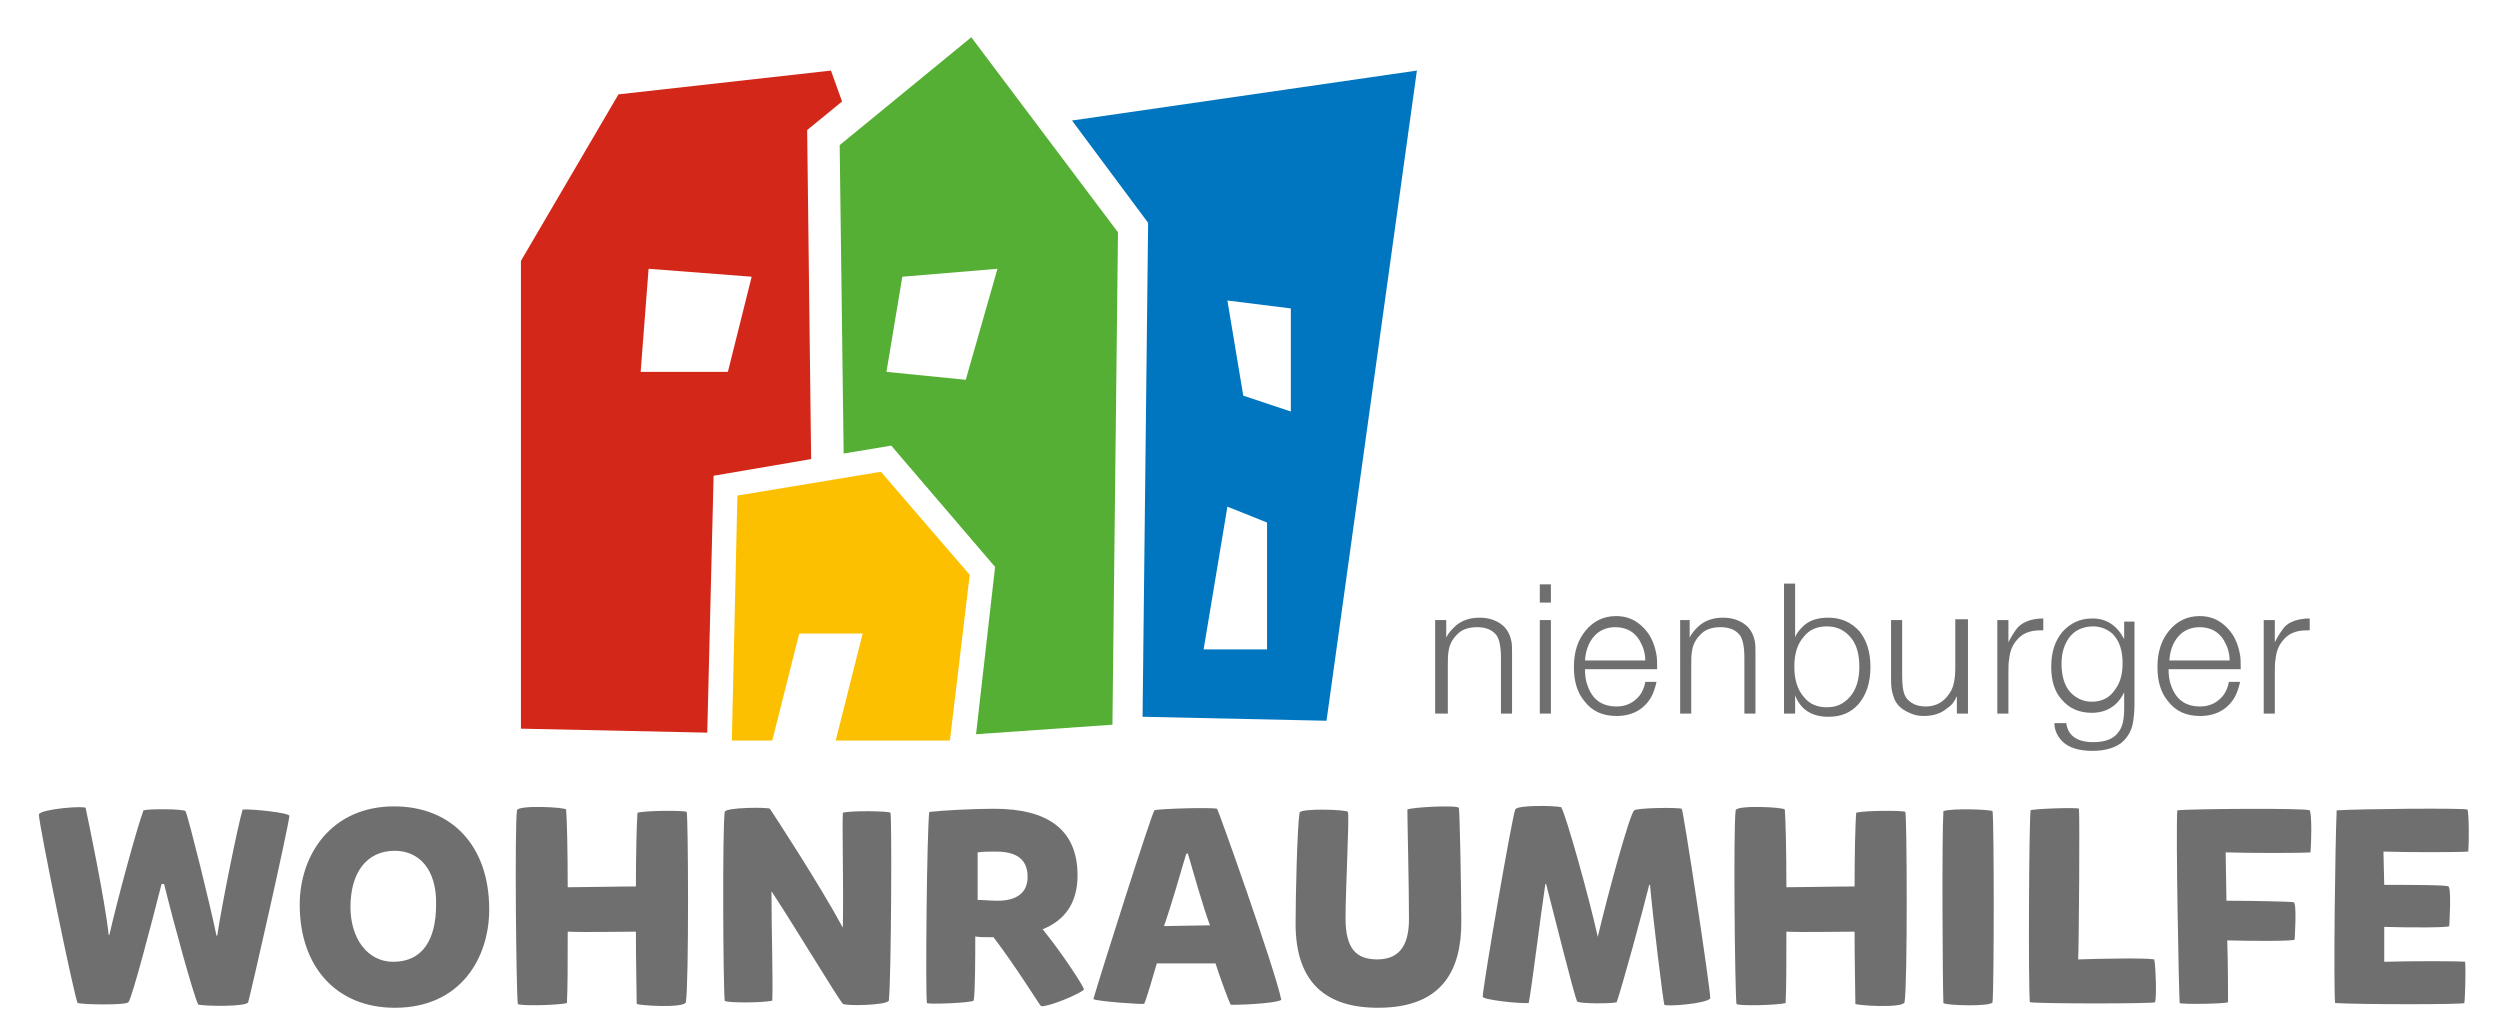 <?xml version="1.0" encoding="utf-8"?>
<!-- Generator: Adobe Illustrator 26.2.1, SVG Export Plug-In . SVG Version: 6.00 Build 0)  -->
<svg version="1.1" id="Ebene_1" xmlns="http://www.w3.org/2000/svg" xmlns:xlink="http://www.w3.org/1999/xlink" x="0px" y="0px"
	 width="315.3px" height="130.4px" viewBox="0 0 315.3 130.4" style="enable-background:new 0 0 315.3 130.4;" xml:space="preserve"
	>
<style type="text/css">
	.st0{fill:#706F6F;}
	.st1{fill:#FCC000;}
	.st2{fill:#0076C0;}
	.st3{fill:#D32819;}
	.st4{fill:#56AF35;}
</style>
<g>
	<path class="st0" d="M20.4,111.4c-1.4,5.5-3.7,14.3-4.2,15c-0.3,0.4-5.8,0.3-6.4,0.1c-0.3-0.1-4.9-22.5-4.9-23.8
		c0.4-0.7,5.8-1.1,5.9-0.8c0.2,0.9,2.5,11.9,2.9,16h0.1c0.9-4,3.4-13.3,4.3-15.7c0.6-0.2,5-0.2,5.3,0.1c0.4,0.9,3.2,12.2,3.9,15.7
		h0.1c0.5-3.5,2.6-13.9,3.2-15.9c1.1-0.1,5.9,0.4,5.9,0.8c-0.2,1.8-4.8,22.1-5.2,23.5c-0.2,0.6-5.5,0.5-6.3,0.3
		c-0.6-1.2-3.1-10.3-4.3-15.2H20.4z"/>
	<path class="st0" d="M61.7,114.7c0,6.1-3.6,12.4-11.9,12.4c-7.4,0-12-5.2-12-13c0-6.3,4-12.4,11.9-12.4
		C56.9,101.7,61.7,106.6,61.7,114.7z M49.8,107.3c-3.6,0-5.6,2.8-5.6,7.1c0,3.9,2.1,6.9,5.4,6.9c3.7,0,5.4-2.8,5.4-7.2
		C55.1,109.6,52.8,107.3,49.8,107.3z"/>
	<path class="st0" d="M80.3,126.6c0-1.3-0.1-5-0.1-9.1c-2.4,0-6.4,0.1-8.6,0c0,3.7,0,7.2-0.1,9c-1.1,0.3-6.2,0.4-6.2,0.1
		c-0.2-2-0.4-22.1-0.1-24.4c0.1-0.7,6.1-0.4,6.2-0.1c0.1,1.1,0.2,5.2,0.2,9.8c2.1,0,6.3-0.1,8.6-0.1c0-4.2,0.1-8,0.2-9.3
		c1.2-0.3,6-0.3,6.2-0.1c0.2,0.2,0.3,21.7-0.1,24C86.3,127.2,80.3,126.8,80.3,126.6z"/>
	<path class="st0" d="M106.3,126.6c-0.7-0.8-5.6-9-9-14.2c0,5,0.2,11.2,0.1,13.8c-1.2,0.3-6,0.3-6,0c-0.2-2-0.3-21.5,0-23.8
		c0.1-0.6,5.5-0.6,5.7-0.4c0.4,0.6,6.3,9.6,9.2,15c0.1-5.6-0.1-12.7,0-14.5c1.2-0.3,5.8-0.2,6,0s0.1,21.3-0.2,23.7
		C111.8,126.8,106.7,126.9,106.3,126.6z"/>
	<path class="st0" d="M116.9,126.5c-0.2-1.6,0-21.7,0.3-24.1c1.8-0.2,5.5-0.4,8.2-0.4c6.7,0,10.5,2.6,10.5,8.4
		c0,3.6-1.7,5.7-4.4,6.8c2.6,3.2,5.3,7.4,5.2,7.6c-0.4,0.5-4.4,2.2-5.4,2.1c-0.1,0-3.1-4.9-6-8.7c-0.1,0-0.3,0-0.5,0
		c-0.6,0-1.4,0-1.8-0.1c0,2.4,0,7.1-0.2,8.1C122.4,126.5,116.9,126.7,116.9,126.5z M125.8,113.6c2.3,0,3.8-0.9,3.8-3
		c0-1.9-1-3.2-4-3.2c-0.7,0-1.6,0-2.3,0.1c0,0.9,0,4.7,0,6C124,113.5,125,113.6,125.8,113.6z"/>
	<path class="st0" d="M153.3,121.5c-0.8,0-6.1,0-7.4,0c-0.4,1.4-1.4,4.8-1.6,5.1c-0.2,0.1-6-0.3-6.4-0.6c0.7-2.5,7.4-23.6,7.7-23.8
		c0.3-0.2,7.1-0.4,7.9-0.2c0.1,0,7.3,20.2,8.1,24.1c-0.7,0.5-6.3,0.7-6.4,0.6C154.9,126.1,153.7,122.8,153.3,121.5z M149.6,107.7
		c-0.5,1.7-2,6.9-2.8,9.1c1.2,0,4.3-0.1,5.8-0.1c-0.9-2.4-2.3-7.4-2.8-9.1C149.8,107.6,149.7,107.7,149.6,107.7z"/>
	<path class="st0" d="M170,102.4c0.2,0.6-0.3,9.8-0.3,13.4c0,3.8,1.3,5.2,4,5.2c3.1,0,4-2.2,4-5.1c0-4.4-0.2-12.1-0.2-13.8
		c0.5-0.3,6.4-0.6,6.5-0.2c0.1,0.6,0.3,10.2,0.3,14.4c0,5.7-2.1,10.8-10.5,10.8c-6.5,0-10.4-3.1-10.4-10.6c0-3.4,0.2-12.1,0.5-14
		C164,101.9,169.9,102.1,170,102.4z"/>
	<path class="st0" d="M201.5,118.2c1.3-5.5,4-15.4,4.6-16c0.3-0.3,5.3-0.4,6-0.2c0.2,0.1,3.6,22.6,3.6,23.9
		c-0.4,0.7-5.8,1.1-5.8,0.8c-0.2-0.9-1.4-10.6-1.8-15.1h-0.1c-1,4-3.3,12.4-4.1,14.8c-0.6,0.2-4.8,0.2-5-0.1
		c-0.4-0.9-3-11.3-3.9-14.8h-0.1c-0.6,3.9-1.7,13-2.1,15c-1.1,0.1-5.8-0.4-5.8-0.8c0.1-1.8,3.6-22.1,4.1-23.6c0.2-0.6,5-0.5,5.8-0.3
		c0.6,1,3.5,11.3,4.6,16.3H201.5z"/>
	<path class="st0" d="M234,126.6c0-1.3-0.1-5-0.1-9.1c-2.4,0-6.4,0.1-8.6,0c0,3.7,0,7.2-0.1,9c-1.1,0.3-6.2,0.4-6.2,0.1
		c-0.2-2-0.4-22.1-0.1-24.4c0.1-0.7,6.1-0.4,6.2-0.1c0.1,1.1,0.2,5.2,0.2,9.8c2.1,0,6.3-0.1,8.6-0.1c0-4.2,0.1-8,0.2-9.3
		c1.2-0.3,6-0.3,6.2-0.1c0.2,0.2,0.3,21.7-0.1,24C240,127.2,234,126.8,234,126.6z"/>
	<path class="st0" d="M251.3,102.3c0.2,1.5,0.2,21.9,0,24.1c-0.2,0.6-6.1,0.4-6.2,0.1c-0.1-2.5-0.2-20.9,0-24.2
		C246.2,101.9,251.1,102.1,251.3,102.3z"/>
	<path class="st0" d="M271.8,126.4c0,0.2-14.6,0.2-15.8,0c-0.2-2.7-0.1-22.9,0.1-24.2c0.2-0.2,6-0.4,6.1-0.2c0.1,1.1,0,16.8-0.1,19
		c3-0.1,8.5-0.2,9.6,0C271.9,122.1,272,125.8,271.8,126.4z"/>
	<path class="st0" d="M274.9,126.5c-0.1-1.1-0.5-21.6-0.3-24.3c1.5-0.2,16.4-0.3,16.7,0c0.3,0.6,0.2,4.2,0.1,5.3
		c-1,0.1-7.9,0.1-10.7,0l0.1,6.1c3,0,8.3,0.1,8.5,0.2c0.4,0.3,0.1,4.5,0.1,4.7c0,0.2-5.2,0.2-8.5,0.1c0.1,2.9,0.1,6.7,0.1,7.8
		C280.8,126.6,275.1,126.7,274.9,126.5z"/>
	<path class="st0" d="M310.8,126.5c0.3,0.2-13.5,0.2-16.3,0c-0.2-2.7,0-19.6,0.2-24.3c3.2-0.2,16.1-0.3,16.5-0.1
		c0.2,0.6,0.2,4.1,0.1,5.3c-1,0.1-7.9,0.1-10.7,0l0.1,4.2c3,0,7.9,0,8.1,0.2c0.4,0.3,0.1,4.9,0.1,5c0,0.2-4.9,0.2-8.2,0.1
		c0,1.6,0,3.2,0,4.4c3.1-0.1,9.3-0.1,10.2,0C311,122.4,310.9,125.9,310.8,126.5z"/>
</g>
<g>
	<path class="st0" d="M182.4,78.2v2.2c0.3-0.6,0.7-1,1-1.3c0.8-0.8,1.9-1.2,3.2-1.2c1.1,0,2,0.3,2.7,0.8c0.7,0.5,1.1,1.2,1.3,2.1
		c0.1,0.4,0.1,0.9,0.1,1.7V90h-1.4v-7.1c0-1.3-0.2-2.2-0.5-2.7c-0.5-0.7-1.3-1.1-2.5-1.1c-1.1,0-2,0.3-2.6,1c-0.5,0.5-0.9,1.2-1,2
		c-0.1,0.5-0.1,1.1-0.1,1.9V90H181V78.2H182.4z"/>
	<path class="st0" d="M195.6,73.6V76h-1.4v-2.3H195.6z M195.6,78.2V90h-1.4V78.2H195.6z"/>
	<path class="st0" d="M208.9,86.1c-0.2,0.8-0.4,1.4-0.7,1.9c-0.9,1.5-2.4,2.3-4.3,2.3c-1.8,0-3.1-0.6-4.1-1.9
		c-0.9-1.1-1.3-2.5-1.3-4.3c0-1.9,0.5-3.4,1.5-4.6c1-1.2,2.3-1.8,3.8-1.8c1.3,0,2.3,0.4,3.2,1.2c1,0.9,1.6,2,1.9,3.6
		c0.1,0.5,0.1,1.1,0.1,1.9l-9.1,0c0,0.8,0.1,1.5,0.3,2c0.6,1.8,1.8,2.7,3.7,2.7c1.2,0,2.2-0.5,2.9-1.4c0.3-0.4,0.6-1,0.7-1.7H208.9z
		 M207.5,83.3c0-1-0.3-1.8-0.7-2.5c-0.7-1.2-1.8-1.7-3.1-1.7c-0.9,0-1.7,0.3-2.3,0.8c-0.8,0.7-1.4,1.8-1.5,3.4H207.5z"/>
	<path class="st0" d="M213.1,78.2v2.2c0.3-0.6,0.7-1,1-1.3c0.8-0.8,1.9-1.2,3.2-1.2c1.1,0,2,0.3,2.7,0.8c0.7,0.5,1.1,1.2,1.3,2.1
		c0.1,0.4,0.1,0.9,0.1,1.7V90H220v-7.1c0-1.3-0.2-2.2-0.5-2.7c-0.5-0.7-1.3-1.1-2.5-1.1c-1.1,0-2,0.3-2.6,1c-0.5,0.5-0.9,1.2-1,2
		c-0.1,0.5-0.1,1.1-0.1,1.9V90h-1.4V78.2H213.1z"/>
	<path class="st0" d="M226.4,73.6v6.8c0.2-0.6,0.6-1,1-1.4c0.8-0.8,1.9-1.1,3.2-1.1c1.6,0,2.9,0.6,3.9,1.7c0.9,1.1,1.4,2.6,1.4,4.5
		c0,2-0.5,3.5-1.5,4.7c-1,1.1-2.2,1.6-3.8,1.6c-2.1,0-3.5-0.9-4.2-2.7V90h-1.4V73.6H226.4z M230.4,79c-1.2,0-2.2,0.4-2.9,1.3
		c-0.8,0.9-1.2,2.1-1.2,3.8c0,1.6,0.4,2.9,1.2,3.8c0.7,0.9,1.7,1.3,2.9,1.3c1.2,0,2.1-0.4,2.9-1.3c0.8-0.9,1.2-2.2,1.2-3.8
		c0-1.5-0.3-2.7-1-3.6C232.7,79.5,231.7,79,230.4,79z"/>
	<path class="st0" d="M248.2,78.2V90h-1.4v-2.2c-0.3,0.7-0.7,1.2-1.2,1.5c-0.8,0.7-1.8,1-3,1c-0.8,0-1.5-0.2-2.2-0.6
		c-0.8-0.4-1.4-1.1-1.6-1.9c-0.2-0.5-0.3-1.2-0.3-2v-7.6h1.4v7c0,1.1,0.1,1.9,0.3,2.4c0.2,0.5,0.5,0.8,1,1.1
		c0.5,0.3,1.1,0.4,1.7,0.4c1.3,0,2.3-0.6,3-1.7c0.5-0.7,0.7-1.8,0.7-3.2v-6.1H248.2z"/>
	<path class="st0" d="M257.7,78v1.5c-0.2,0-0.3,0-0.4,0c-1.3,0-2.3,0.4-3,1.3c-0.5,0.6-0.8,1.3-0.9,2.3c-0.1,0.4-0.1,1.1-0.1,2.1V90
		h-1.4V78.2h1.4V81c0.4-0.8,0.8-1.4,1.2-1.9C255.2,78.4,256.3,78,257.7,78z"/>
	<path class="st0" d="M269.2,78.2v10.7c0,0.9-0.1,1.7-0.2,2.3c-0.2,1.1-0.8,2-1.6,2.6c-0.9,0.6-2.1,0.9-3.5,0.9
		c-1.7,0-3-0.4-3.8-1.2c-0.6-0.6-1-1.4-1-2.3h1.5c0.2,1.6,1.4,2.4,3.4,2.4c1.5,0,2.6-0.4,3.2-1.3c0.5-0.6,0.7-1.6,0.7-3l0-2
		c-0.8,1.7-2.2,2.6-4.1,2.6c-1.6,0-2.9-0.6-3.8-1.7c-0.9-1-1.3-2.4-1.3-4.1c0-1.9,0.5-3.3,1.4-4.4c1-1.1,2.2-1.7,3.8-1.7
		c1.8,0,3.1,0.9,4,2.6v-2.2H269.2z M264,79c-1.3,0-2.4,0.5-3.1,1.5c-0.6,0.9-0.9,1.9-0.9,3.2c0,1.6,0.4,2.9,1.2,3.7
		c0.7,0.7,1.6,1.1,2.6,1.1c1.3,0,2.3-0.5,3-1.6c0.6-0.8,0.9-1.9,0.9-3.2c0-1.7-0.4-2.9-1.3-3.8C265.8,79.4,265,79,264,79z"/>
	<path class="st0" d="M282.5,86.1c-0.2,0.8-0.4,1.4-0.7,1.9c-0.9,1.5-2.4,2.3-4.3,2.3c-1.8,0-3.1-0.6-4.1-1.9
		c-0.9-1.1-1.3-2.5-1.3-4.3c0-1.9,0.5-3.4,1.5-4.6c1-1.2,2.3-1.8,3.8-1.8c1.3,0,2.3,0.4,3.2,1.2c1,0.9,1.6,2,1.9,3.6
		c0.1,0.5,0.1,1.1,0.1,1.9l-9.1,0c0,0.8,0.1,1.5,0.3,2c0.6,1.8,1.8,2.7,3.7,2.7c1.2,0,2.2-0.5,2.9-1.4c0.3-0.4,0.6-1,0.7-1.7H282.5z
		 M281.2,83.3c0-1-0.3-1.8-0.7-2.5c-0.7-1.2-1.8-1.7-3.1-1.7c-0.9,0-1.7,0.3-2.3,0.8c-0.8,0.7-1.4,1.8-1.5,3.4H281.2z"/>
	<path class="st0" d="M291.3,78v1.5c-0.2,0-0.3,0-0.4,0c-1.3,0-2.3,0.4-3,1.3c-0.5,0.6-0.8,1.3-0.9,2.3c-0.1,0.4-0.1,1.1-0.1,2.1V90
		h-1.4V78.2h1.4V81c0.4-0.8,0.8-1.4,1.2-1.9C288.7,78.4,289.9,78,291.3,78z"/>
</g>
<polygon class="st1" points="111.1,59.5 93,62.5 92.3,93.4 97.4,93.4 100.8,79.9 108.8,79.9 105.4,93.4 119.8,93.4 122.3,72.5 "/>
<path class="st2" d="M135.2,15.2l9.6,12.9l-0.7,62.3l23.2,0.5l11.4-82L135.2,15.2z M159.8,81.9h-8l3-18l5,2V81.9z M162.8,51.9l-6-2
	l-2-12l8,1V51.9z"/>
<path class="st3" d="M106.2,12.8l-1.4-3.9l-26.8,3l-12.3,21v59l23.5,0.5L90,60l12.3-2.1l-0.5-41.5L106.2,12.8z M91.8,46.9h-11l1-13
	l13,1L91.8,46.9z"/>
<path class="st4" d="M122.5,4.7l-16.6,13.6l0.5,38.9l6-1l13.1,15.3l-2.4,21.1l17.2-1.2l0.7-62.1L122.5,4.7z M121.8,47.9l-10-1l2-12
	l12-1L121.8,47.9z"/>
</svg>
